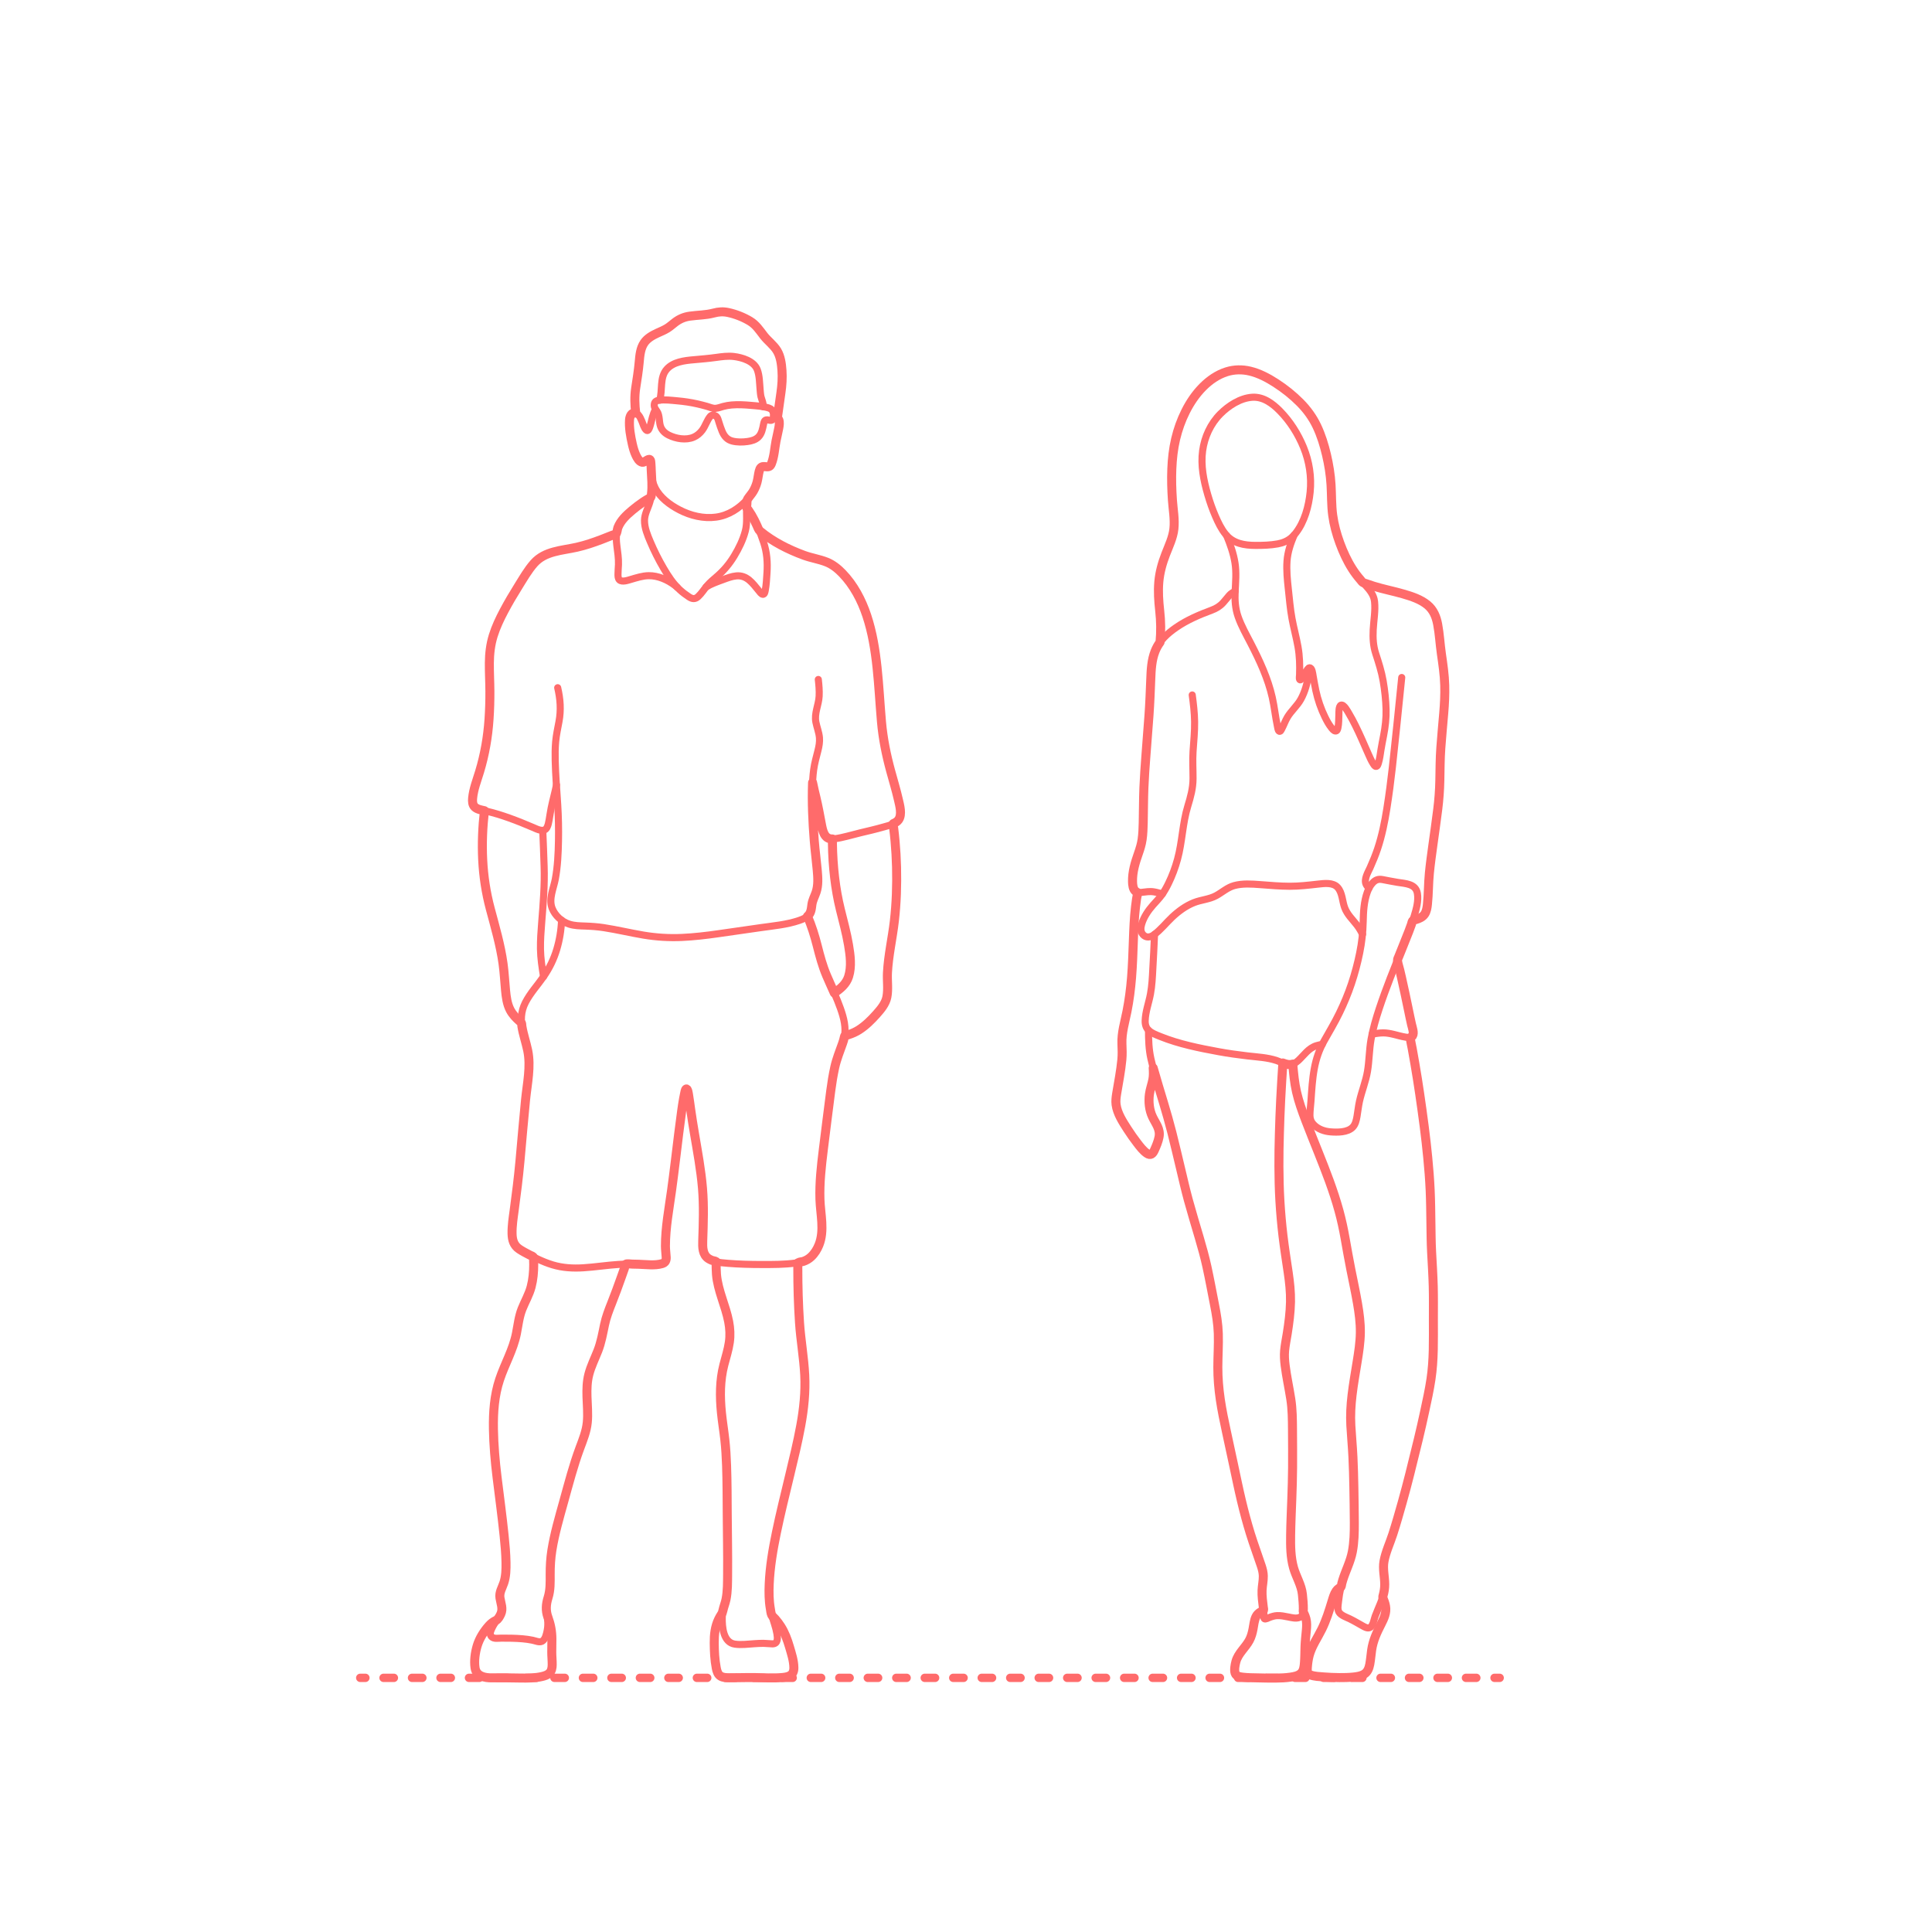 <?xml version="1.0" encoding="utf-8"?>
<!-- Generator: Adobe Illustrator 23.0.6, SVG Export Plug-In . SVG Version: 6.00 Build 0)  -->
<!DOCTYPE svg PUBLIC "-//W3C//DTD SVG 1.1//EN" "http://www.w3.org/Graphics/SVG/1.1/DTD/svg11.dtd">
<svg version="1.1" xmlns:x="http://ns.adobe.com/Extensibility/1.0/" xmlns:i="http://ns.adobe.com/AdobeIllustrator/10.0/" xmlns:graph="http://ns.adobe.com/Graphs/1.0/"
	 xmlns="http://www.w3.org/2000/svg" xmlns:xlink="http://www.w3.org/1999/xlink" x="0px" y="0px" viewBox="0 0 750 750"
	 enable-background="new 0 0 750 750" xml:space="preserve">
<g id="FILL-BACKGROUND">
	<rect fill="#FFFFFF" width="750" height="750"/>
</g>
<g id="AG-DIAGRAM">
	<g id="POLYLINE_316_">
		<g>
			<g>
				
					<line fill="none" stroke="#FF6B6B" stroke-width="3.25" stroke-linecap="round" stroke-linejoin="round" x1="139.848" y1="651.339" x2="141.848" y2="651.339"/>
				
					<line fill="none" stroke="#FF6B6B" stroke-width="3.25" stroke-linecap="round" stroke-linejoin="round" stroke-dasharray="4.021,7.037" x1="148.886" y1="651.339" x2="576.653" y2="651.339"/>
				
					<line fill="none" stroke="#FF6B6B" stroke-width="3.25" stroke-linecap="round" stroke-linejoin="round" x1="580.172" y1="651.339" x2="582.172" y2="651.339"/>
			</g>
		</g>
	</g>
</g>
<g id="AG-DETAIL-DIAGRAM">
</g>
<g id="AG-PEOPLE">
	<g id="POLYLINE_331_">
		
			<path fill="none" stroke="#FF6B6B" stroke-width="2.75" stroke-linecap="round" stroke-linejoin="round" stroke-miterlimit="10" d="
			M192.936,628.865c-1.843,0.754-3.105,2.095-4.266,3.672c-1.612,2.188-2.983,4.49-3.645,7.152
			c-0.592,2.382-0.922,5.053-0.646,7.507c0.293,2.602,2.457,3.909,4.914,4.103c2.592,0.205,5.242-0.042,7.846,0.01
			c2.992,0.06,5.991,0.188,8.982,0.032c1.926-0.1,3.995-0.242,5.797-0.997c2.398-1.005,2.523-3.214,2.402-5.463
			c-0.285-5.307,0.556-10.762-1.183-15.884c-0.204-0.601-0.427-1.195-0.648-1.79"/>
	</g>
	<g id="POLYLINE_330_">
		
			<path fill="none" stroke="#FF6B6B" stroke-width="2.75" stroke-linecap="round" stroke-linejoin="round" stroke-miterlimit="10" d="
			M280.501,626.046c-3.452,4.682-3.447,10.407-3.077,15.973c0.155,2.323,0.158,5.124,1.151,7.281
			c1.079,2.344,4.064,2.028,6.207,1.964c3.201-0.095,6.386-0.069,9.587-0.018c2.958,0.048,5.958,0.21,8.912-0.008
			c2.085-0.154,4.59-0.594,4.874-3.099c0.243-2.145-0.514-4.438-1.038-6.485c-1.24-4.839-2.919-9.469-6.258-13.273
			c-0.399-0.454-0.814-0.892-1.236-1.326"/>
	</g>
	<g id="POLYLINE_329_">
		
			<path fill="none" stroke="#FF6B6B" stroke-width="2.75" stroke-linecap="round" stroke-linejoin="round" stroke-miterlimit="10" d="
			M277.973,489.75c0.059,2.403,0.025,4.807,0.448,7.182c0.469,2.628,1.365,5.172,2.159,7.714c1.428,4.571,2.995,9.312,2.768,14.164
			c-0.217,4.638-2.013,8.977-2.914,13.49c-0.981,4.916-0.907,10.023-0.476,14.996c0.477,5.508,1.478,10.948,1.85,16.468
			c0.322,4.771,0.377,9.556,0.413,14.336c0.048,6.415,0.096,12.83,0.145,19.245c0.042,5.526,0.184,11.06,0.051,16.586
			c-0.059,2.468-0.122,4.995-0.68,7.411c-0.528,2.284-1.33,4.283-1.365,6.663c-0.053,3.597,0.388,9.589,4.894,10.247
			c2.51,0.367,5.186-0.021,7.697-0.177c1.138-0.071,2.277-0.141,3.418-0.134c1.156,0.007,2.302,0.19,3.456,0.202
			c2.277,0.025,2.032-2.282,1.756-3.955c-0.392-2.378-1.286-4.634-1.921-6.95c-1.323-4.83-1.294-9.904-0.915-14.863
			c0.417-5.459,1.319-10.881,2.395-16.245c1.041-5.191,2.264-10.331,3.499-15.478c1.427-5.952,2.876-11.898,4.255-17.861
			c1.205-5.21,2.276-10.469,2.95-15.777c0.673-5.295,0.786-10.598,0.366-15.918c-0.427-5.423-1.326-10.795-1.746-16.22
			c-0.421-5.443-0.603-10.916-0.702-16.373c-0.051-2.776-0.068-5.55-0.051-8.326"/>
	</g>
	<g id="POLYLINE_328_">
		
			<path fill="none" stroke="#FF6B6B" stroke-width="2.75" stroke-linecap="round" stroke-linejoin="round" stroke-miterlimit="10" d="
			M207.081,487.948c0.313,4.794,0.003,9.815-1.804,14.314c-0.995,2.479-2.366,4.8-3.166,7.358c-0.845,2.706-1.137,5.554-1.701,8.325
			c-1.088,5.35-3.65,10.124-5.605,15.178c-1.932,4.994-2.888,10.178-3.167,15.515c-0.303,5.793,0.044,11.596,0.538,17.368
			c0.51,5.948,1.319,11.867,2.044,17.791c0.69,5.628,1.475,11.261,1.898,16.918c0.365,4.87,0.944,10.242-0.966,14.874
			c-0.645,1.563-1.332,2.902-1.086,4.632c0.259,1.821,1.158,3.721,0.631,5.577c-0.337,1.187-1.138,2.191-1.841,3.18
			c-0.728,1.024-1.402,2.07-1.926,3.215c-0.466,1.018-1.014,2.218-0.104,3.169c0.896,0.937,2.619,0.567,3.764,0.564
			c2.742-0.006,5.496,0.012,8.23,0.249c1.324,0.115,2.64,0.298,3.942,0.563c1.108,0.225,2.63,0.969,3.706,0.377
			c1.269-0.698,1.725-2.993,1.972-4.268c0.532-2.745,0.031-5.202-0.326-7.917c-0.254-1.933,0.306-3.536,0.845-5.382
			c0.667-2.284,0.63-4.635,0.623-6.993c-0.008-2.917-0.003-5.813,0.363-8.712c0.334-2.649,0.859-5.272,1.458-7.872
			c1.322-5.733,2.966-11.393,4.542-17.06c1.531-5.505,3.024-11.038,5.02-16.398c1.064-2.857,2.263-5.713,2.797-8.73
			c0.442-2.502,0.369-5.05,0.265-7.578c-0.118-2.855-0.308-5.726-0.1-8.581c0.178-2.437,0.76-4.782,1.614-7.068
			c0.966-2.583,2.213-5.056,3.097-7.671c0.963-2.847,1.442-5.823,2.065-8.754c1.057-4.973,3.364-9.552,5.059-14.322
			c1.075-3.026,2.151-6.051,3.226-9.077"/>
	</g>
	<g id="POLYLINE_327_">
		
			<path fill="none" stroke="#FF6B6B" stroke-width="2.75" stroke-linecap="round" stroke-linejoin="round" stroke-miterlimit="10" d="
			M327.862,402.126c2.811-0.848,5.278-1.921,7.578-3.788c2.033-1.65,3.901-3.534,5.582-5.54c1.511-1.803,2.958-3.756,3.327-6.136
			c0.441-2.849,0.015-5.816,0.141-8.691c0.273-6.224,1.634-12.387,2.462-18.55c0.834-6.208,1.156-12.489,1.146-18.75
			c-0.01-6.225-0.37-12.453-1.104-18.635c-0.09-0.759-0.191-1.517-0.287-2.275"/>
	</g>
	<g id="POLYLINE_326_">
		
			<path fill="none" stroke="#FF6B6B" stroke-width="2.75" stroke-linecap="round" stroke-linejoin="round" stroke-miterlimit="10" d="
			M323.866,385.457c2.42-1.635,4.643-3.468,5.554-6.338c1.236-3.892,0.649-8.329-0.02-12.269c-0.788-4.639-2.044-9.191-3.17-13.755
			c-1.012-4.106-1.735-8.253-2.23-12.452c-0.515-4.367-0.796-8.78-0.854-13.178c-0.008-0.592-0.009-1.184-0.013-1.776"/>
	</g>
	<g id="POLYLINE_325_">
		
			<path fill="none" stroke="#FF6B6B" stroke-width="2.75" stroke-linecap="round" stroke-linejoin="round" stroke-miterlimit="10" d="
			M211.002,379.133c-0.579-3.569-1.14-7.122-1.194-10.746c-0.051-3.404,0.204-6.809,0.473-10.199
			c0.58-7.329,1.206-14.579,0.944-21.936c-0.165-4.626-0.31-9.253-0.522-13.877"/>
	</g>
	<g id="POLYLINE_324_">
		
			<path fill="none" stroke="#FF6B6B" stroke-width="2.75" stroke-linecap="round" stroke-linejoin="round" stroke-miterlimit="10" d="
			M202.41,397.04c-1.636-1.437-3.252-2.929-4.301-4.864c-1.021-1.884-1.425-4.036-1.691-6.141c-0.356-2.826-0.465-5.677-0.738-8.512
			c-0.287-2.983-0.745-5.949-1.333-8.887c-1.16-5.791-2.946-11.43-4.364-17.16c-1.373-5.55-2.244-11.174-2.569-16.883
			c-0.34-5.97-0.182-11.97,0.426-17.917c0.067-0.655,0.146-1.308,0.221-1.962"/>
	</g>
	<g id="POLYLINE_323_">
		
			<path fill="none" stroke="#FF6B6B" stroke-width="2.75" stroke-linecap="round" stroke-linejoin="round" stroke-miterlimit="10" d="
			M217.997,357.201c-0.142,3.862-0.775,7.701-1.886,11.404c-1.133,3.776-2.842,7.264-5.089,10.499
			c-2.337,3.364-5.197,6.429-7.071,10.097c-1.799,3.521-1.872,7.048-1.043,10.861c0.88,4.047,2.353,7.947,2.443,12.13
			c0.099,4.561-0.731,9.195-1.225,13.712c-0.434,3.968-0.743,7.951-1.106,11.926c-0.454,4.974-0.879,9.952-1.361,14.923
			c-0.388,4.004-0.838,8.006-1.376,11.993c-0.605,4.485-1.493,9.069-1.512,13.61c-0.005,1.269,0.056,2.608,0.501,3.813
			c0.662,1.793,2.254,2.766,3.847,3.649c3.647,2.023,7.351,3.97,11.358,5.184c3.929,1.191,7.956,1.408,12.036,1.149
			c4.543-0.288,9.05-1.008,13.593-1.298c4.306-0.275,8.594,0.044,12.901,0.049c1.45,0.002,3.626,0.156,4.892-0.75
			c1.312-0.939,0.575-3.325,0.482-4.636c-0.297-4.155,0.314-8.394,0.837-12.507c0.53-4.17,1.168-8.326,1.706-12.496
			c0.686-5.315,1.326-10.637,1.989-15.956c0.527-4.227,1.067-8.451,1.629-12.673c0.268-2.01,0.558-4.022,0.937-6.015
			c0.152-0.801,0.3-1.617,0.555-2.393c0.055-0.169,0.209-0.827,0.471-0.834c0.287-0.007,0.404,0.61,0.458,0.799
			c0.485,1.674,0.629,3.47,0.871,5.192c0.344,2.448,0.684,4.895,1.077,7.335c0.727,4.511,1.546,9.007,2.275,13.518
			c0.687,4.249,1.28,8.519,1.605,12.813c0.329,4.347,0.422,8.719,0.285,13.075c-0.07,2.214-0.221,4.424-0.285,6.638
			c-0.044,1.526-0.055,3.188,0.571,4.615c1.439,3.281,6.211,3.547,9.258,3.796c4.306,0.351,8.656,0.453,12.975,0.46
			c4.411,0.007,8.881,0.029,13.259-0.573c2.646-0.363,4.951-1.131,6.752-3.197c1.689-1.937,2.764-4.422,3.184-6.946
			c0.689-4.141-0.138-8.452-0.393-12.596c-0.262-4.26-0.065-8.524,0.302-12.772c0.406-4.695,1.02-9.367,1.598-14.043
			c0.57-4.603,1.162-9.203,1.75-13.803c0.52-4.068,1.05-8.139,1.899-12.154c0.426-2.013,0.96-3.994,1.664-5.928
			c0.721-1.981,1.633-3.909,2.099-5.974c0.872-3.869-0.144-7.71-1.428-11.362c-1.463-4.163-3.376-8.135-5.122-12.182
			c-1.695-3.928-2.82-7.956-3.872-12.094c-1.016-3.996-2.198-7.787-3.817-11.583"/>
	</g>
	<g id="POLYLINE_322_">
		
			<path fill="none" stroke="#FF6B6B" stroke-width="2.75" stroke-linecap="round" stroke-linejoin="round" stroke-miterlimit="10" d="
			M216.027,304.677c-0.599,3.022-1.461,5.985-2.071,9.005c-0.31,1.534-0.508,3.088-0.787,4.627c-0.181,0.994-0.37,2.07-0.863,2.967
			c-1.132,2.063-3.722,0.648-5.31-0.031c-3.04-1.3-6.091-2.55-9.205-3.663c-2.932-1.048-5.902-1.992-8.938-2.687
			c-2.424-0.555-5.348-0.913-5.426-4.015c-0.062-2.481,0.822-4.977,1.534-7.321c0.97-3.194,1.976-6.38,2.759-9.626
			c1.481-6.135,2.084-12.44,2.334-18.735c0.254-6.398-0.254-12.785-0.062-19.178c0.191-6.348,2.182-12.106,5.062-17.716
			c2.945-5.735,6.35-11.294,9.969-16.628c1.358-2.002,2.855-3.976,4.883-5.346c2.145-1.449,4.727-2.066,7.23-2.574
			c2.986-0.606,6.002-1.054,8.944-1.862c2.785-0.765,5.521-1.72,8.207-2.78c1.673-0.66,3.345-1.32,5.018-1.98"/>
	</g>
	<g id="POLYLINE_321_">
		
			<path fill="none" stroke="#FF6B6B" stroke-width="2.75" stroke-linecap="round" stroke-linejoin="round" stroke-miterlimit="10" d="
			M315.439,303.793c0.631,3.215,1.51,6.372,2.214,9.57c0.659,2.997,0.891,6.124,1.792,9.062c0.299,0.975,0.708,2.074,1.551,2.708
			c0.865,0.65,2.009,0.615,3.03,0.476c3.321-0.453,6.622-1.507,9.874-2.285c3.023-0.723,6.057-1.415,9.046-2.273
			c2.124-0.611,5.514-1.27,6.307-3.692c0.763-2.33-0.095-5.26-0.643-7.532c-0.874-3.624-1.944-7.208-2.926-10.804
			c-1.647-6.032-2.838-12.077-3.443-18.306c-0.658-6.764-0.959-13.559-1.632-20.323c-0.656-6.591-1.648-13.214-3.547-19.572
			c-1.804-6.038-4.563-11.832-8.636-16.68c-1.676-1.995-3.612-3.901-5.901-5.179c-2.29-1.279-4.887-1.712-7.384-2.411
			c-3.046-0.853-5.979-2.098-8.836-3.443c-2.823-1.329-5.64-2.771-8.203-4.559c-1.202-0.838-2.327-1.771-3.457-2.702"/>
	</g>
	<g id="POLYLINE_320_">
		
			<path fill="none" stroke="#FF6B6B" stroke-width="2.75" stroke-linecap="round" stroke-linejoin="round" stroke-miterlimit="10" d="
			M216.495,266.969c1.034,4.438,1.35,8.671,0.503,13.165c-0.489,2.595-1.055,5.171-1.29,7.805c-0.219,2.457-0.236,4.93-0.176,7.395
			c0.138,5.707,0.619,11.411,0.976,17.107c0.292,4.671,0.385,9.36,0.293,14.039c-0.097,4.944-0.323,9.946-1.234,14.816
			c-0.668,3.57-2.633,7.634-1.241,11.257c1.105,2.876,3.751,5.269,6.669,6.204c2.011,0.644,4.153,0.662,6.243,0.737
			c2.41,0.086,4.795,0.257,7.181,0.624c5.146,0.793,10.214,2.022,15.349,2.882c4.964,0.832,9.974,1.145,15.002,0.913
			c4.708-0.217,9.412-0.767,14.076-1.438c5.5-0.79,10.999-1.584,16.499-2.37c4.947-0.707,10.133-1.152,14.887-2.785
			c1.516-0.521,3.288-1.239,4.14-2.686c0.975-1.657,0.67-3.783,1.351-5.567c0.678-1.772,1.449-3.406,1.644-5.314
			c0.227-2.221,0.035-4.486-0.185-6.699c-0.508-5.1-1.105-10.175-1.402-15.295c-0.301-5.2-0.503-10.428-0.411-15.637
			c0.043-2.453,0.167-4.911,0.497-7.343c0.342-2.517,1.038-4.932,1.657-7.39c0.417-1.655,0.742-3.364,0.58-5.077
			c-0.193-2.047-0.986-3.969-1.381-5.976c-0.676-3.438,1.084-6.648,1.267-10.06c0.116-2.174-0.083-4.345-0.326-6.503"/>
	</g>
	<g id="POLYLINE_319_">
		
			<path fill="none" stroke="#FF6B6B" stroke-width="2.75" stroke-linecap="round" stroke-linejoin="round" stroke-miterlimit="10" d="
			M246.779,160.352c-0.252-2.247-0.449-4.502-0.324-6.765c0.124-2.231,0.565-4.435,0.937-6.634c0.374-2.211,0.57-4.423,0.772-6.655
			c0.167-1.846,0.366-3.74,1.021-5.488c1.115-2.976,3.769-4.495,6.53-5.741c1.518-0.685,3.027-1.352,4.359-2.367
			c1.398-1.065,2.692-2.264,4.294-3.026c3.197-1.521,6.882-0.984,10.279-1.574c1.654-0.287,3.233-0.951,4.917-1.073
			c1.376-0.1,2.756,0.163,4.08,0.514c3.445,0.915,7.417,2.389,9.927,5.032c1.371,1.443,2.397,3.176,3.683,4.691
			c1.232,1.451,2.778,2.614,3.911,4.152c2.061,2.797,2.381,6.635,2.472,9.99c0.13,4.794-0.836,9.565-1.506,14.291
			c-0.115,0.813-0.235,1.624-0.365,2.436"/>
	</g>
	<g id="POLYLINE_318_">
		
			<path fill="none" stroke="#FF6B6B" stroke-width="2.75" stroke-linecap="round" stroke-linejoin="round" stroke-miterlimit="10" d="
			M300.292,161.571c2.266-0.015,2.351,2.462,2.105,4.108c-0.372,2.494-1.065,4.938-1.495,7.425c-0.263,1.52-0.497,3.048-0.81,4.559
			c-0.194,0.936-0.381,2.007-0.869,2.847c-1.036,1.779-3.429-0.492-4.286,1.675c-0.781,1.975-0.705,4.212-1.445,6.223
			c-0.748,2.03-1.963,3.835-3.394,5.445c-3.164,3.559-7.324,6.237-12.097,6.89c-4.883,0.667-9.881-0.545-14.217-2.79
			c-3.747-1.94-7.548-4.756-9.479-8.614c-0.815-1.627-1.234-3.4-1.394-5.206c-0.12-1.357-0.112-2.722-0.217-4.079
			c-0.041-0.522-0.024-1.783-0.748-1.75c-0.519,0.024-1.067,0.684-1.511,0.918c-0.346,0.182-0.696,0.301-1.088,0.236
			c-0.936-0.154-1.606-1.143-2.049-1.9c-1.199-2.048-1.74-4.48-2.157-6.79c-0.444-2.456-0.877-5.083-0.765-7.586
			c0.038-0.85,0.158-1.857,0.836-2.452c0.793-0.696,1.848-0.474,2.524,0.244c0.675,0.717,1.086,1.72,1.465,2.61
			c0.43,1.009,0.793,2.509,1.6,3.313c0.76,0.757,1.174-0.394,1.404-1.036c0.445-1.242,0.702-2.549,1.04-3.822
			c0.286-1.08,0.666-2.11,1.185-3.099"/>
	</g>
	<g id="POLYLINE_317_">
		
			<path fill="none" stroke="#FF6B6B" stroke-width="2.75" stroke-linecap="round" stroke-linejoin="round" stroke-miterlimit="10" d="
			M256.08,155.345c1.223-3.881-0.128-8.805,2.802-12.06c2.549-2.832,6.868-3.324,10.423-3.635c2.913-0.255,5.804-0.494,8.701-0.899
			c2.265-0.317,4.554-0.632,6.842-0.363c3.238,0.381,7.871,1.774,9.138,5.164c0.874,2.338,0.857,5.078,1.073,7.531
			c0.085,0.963,0.136,1.947,0.349,2.893c0.178,0.79,0.525,1.528,0.701,2.321c0.121,0.547,0.207,1.101,0.292,1.654"/>
	</g>
	<g id="POLYLINE_315_">
		
			<path fill="none" stroke="#FF6B6B" stroke-width="2.75" stroke-linecap="round" stroke-linejoin="round" stroke-miterlimit="10" d="
			M275.775,161.584c-1.36,1.564-1.904,3.75-3.163,5.415c-0.883,1.167-2.005,2.149-3.36,2.723c-2.964,1.256-6.773,0.602-9.583-0.773
			c-1.538-0.753-2.741-1.867-3.285-3.525c-0.585-1.785-0.256-4.118-1.312-5.712c-0.608-0.917-1.206-1.502-1.081-2.716
			c0.109-1.057,0.805-1.484,1.797-1.62c2.3-0.315,4.815,0.019,7.114,0.221c2.629,0.231,5.242,0.612,7.817,1.195
			c1.229,0.278,2.45,0.595,3.663,0.935c1.081,0.303,2.297,0.89,3.442,0.79c0.998-0.087,1.979-0.491,2.939-0.745
			c1.061-0.281,2.139-0.465,3.232-0.561c2.475-0.217,4.985-0.072,7.455,0.145c2.285,0.201,4.764,0.324,6.964,1.022
			c1.003,0.318,1.55,0.92,1.77,1.957c0.149,0.705,0.287,1.89-0.194,2.497c-0.614,0.774-1.773-0.001-2.568,0.179
			c-0.722,0.164-0.868,0.948-0.999,1.579c-0.374,1.792-0.674,3.741-2.045,5.085c-1.102,1.081-2.707,1.509-4.194,1.718
			c-1.92,0.271-4,0.3-5.891-0.177c-2.052-0.518-3.194-1.934-3.98-3.813c-0.475-1.135-0.846-2.31-1.222-3.48
			c-0.271-0.846-0.471-1.956-1.28-2.464C277.153,161.045,276.33,161.009,275.775,161.584z"/>
	</g>
	<g id="POLYLINE_314_">
		
			<path fill="none" stroke="#FF6B6B" stroke-width="2.75" stroke-linecap="round" stroke-linejoin="round" stroke-miterlimit="10" d="
			M274.079,227.88c2.053-1.259,4.331-2.04,6.579-2.868c1.688-0.622,3.407-1.292,5.215-1.454c4.092-0.367,6.321,2.877,8.652,5.707
			c0.362,0.439,1.005,1.437,1.639,1.454c0.68,0.018,0.826-1.095,0.919-1.588c0.416-2.197,0.511-4.505,0.66-6.732
			c0.272-4.082-0.015-7.922-1.302-11.82c-1.383-4.185-3.146-8.46-5.623-12.125c-0.318-0.471-0.65-0.932-0.979-1.395"/>
	</g>
	<g id="POLYLINE_313_">
		
			<path fill="none" stroke="#FF6B6B" stroke-width="2.75" stroke-linecap="round" stroke-linejoin="round" stroke-miterlimit="10" d="
			M252.698,193.088c-2.237,1.164-4.275,2.605-6.248,4.169c-1.806,1.431-3.59,2.95-4.99,4.794c-2.239,2.95-2.458,6.111-2.006,9.688
			c0.314,2.486,0.722,4.967,0.633,7.48c-0.044,1.251-0.196,2.502-0.185,3.755c0.006,0.703,0.015,1.605,0.551,2.128
			c1.031,1.005,3.398,0.129,4.523-0.196c2.247-0.648,4.499-1.399,6.862-1.426c3.62-0.04,7.267,1.569,10.105,3.724
			c0.337,0.256,0.665,0.524,0.982,0.805"/>
	</g>
	<g id="POLYLINE_312_">
		
			<path fill="none" stroke="#FF6B6B" stroke-width="2.75" stroke-linecap="round" stroke-linejoin="round" stroke-miterlimit="10" d="
			M252.995,184.919c0.294,3.277,0.208,6.734-0.702,9.915c-0.689,2.407-2.076,4.645-2.1,7.204c-0.027,2.872,1.185,5.737,2.284,8.333
			c1.486,3.509,3.206,6.933,5.133,10.221c1.778,3.033,3.725,6.032,6.341,8.415c1.088,0.991,2.279,1.895,3.513,2.698
			c1.287,0.838,2.359,0.993,3.555-0.114c1.334-1.235,2.301-2.836,3.478-4.213c1.124-1.314,2.449-2.413,3.758-3.535
			c2.709-2.32,4.909-4.947,6.756-8c1.816-3.004,3.411-6.258,4.313-9.663c0.865-3.267,0.311-6.46,0.555-9.769
			c0.064-0.865,0.167-1.727,0.247-2.59"/>
	</g>
	<g id="POLYLINE_311_">
		
			<path fill="none" stroke="#FF6B6B" stroke-width="2.75" stroke-linecap="round" stroke-linejoin="round" stroke-miterlimit="10" d="
			M501.333,208.729c-1.513,1.307-3.357,2.041-5.307,2.401c-2.798,0.516-5.752,0.6-8.591,0.595
			c-4.428-0.008-8.736-0.731-11.668-4.328c-1.688-2.071-2.872-4.557-3.931-6.994c-1.185-2.728-2.172-5.544-2.999-8.4
			c-1.592-5.5-2.766-11.332-1.975-17.069c0.733-5.31,3.072-10.432,6.869-14.247c3.207-3.222,7.773-6.184,12.427-6.476
			c4.252-0.266,7.832,2.408,10.671,5.29c3.94,4,7.074,8.944,9.193,14.133c2.251,5.512,3.176,11.483,2.573,17.413
			c-0.558,5.489-2.15,11.478-5.595,15.899C502.499,207.589,501.948,208.195,501.333,208.729z"/>
	</g>
	<g id="POLYLINE_310_">
		
			<path fill="none" stroke="#FF6B6B" stroke-width="2.75" stroke-linecap="round" stroke-linejoin="round" stroke-miterlimit="10" d="
			M476.162,207.862c1.413,3.448,2.684,6.976,3.264,10.672c0.584,3.725,0.231,7.455,0.051,11.196
			c-0.159,3.297,0.059,6.482,1.14,9.621c1.255,3.642,3.207,7.039,4.964,10.452c3.45,6.702,6.647,13.558,8.314,20.949
			c0.84,3.722,1.207,7.529,2.007,11.255c0.099,0.463,0.207,1.478,0.597,1.792c0.484,0.389,0.792-0.309,1.006-0.704
			c0.821-1.513,1.365-3.161,2.246-4.646c1.495-2.518,3.811-4.415,5.233-6.987c1.625-2.941,2.52-6.324,2.996-9.632
			c0.121-0.838,0.207-1.68,0.263-2.525"/>
	</g>
	<g id="POLYLINE_309_">
		
			<path fill="none" stroke="#FF6B6B" stroke-width="2.75" stroke-linecap="round" stroke-linejoin="round" stroke-miterlimit="10" d="
			M502.39,207.68c-1.376,3.275-2.52,6.564-2.772,10.135c-0.255,3.611,0.117,7.242,0.508,10.829
			c0.415,3.813,0.729,7.657,1.419,11.433c0.674,3.69,1.683,7.311,2.338,11.006c0.647,3.65,0.733,7.192,0.607,10.886
			c-0.014,0.414-0.209,1.477,0.06,1.832c0.345,0.454,0.784-0.447,0.984-0.753c0.502-0.772,0.953-1.576,1.466-2.341
			c0.28-0.417,0.802-1.392,1.379-1.451c1-0.102,1.237,2.408,1.355,3.05c0.355,1.929,0.662,3.868,1.076,5.786
			c0.771,3.567,1.959,7.04,3.569,10.317c0.691,1.407,1.454,2.826,2.432,4.057c0.358,0.451,0.958,1.267,1.599,1.316
			c0.668,0.051,0.848-0.689,0.965-1.214c0.368-1.654,0.303-3.436,0.376-5.119c0.032-0.736-0.105-3.396,0.835-3.717
			c1.132-0.386,2.641,2.547,3.07,3.257c0.911,1.507,1.727,3.07,2.511,4.646c1.788,3.59,3.344,7.284,4.966,10.95
			c0.576,1.301,1.146,2.643,1.913,3.846c0.218,0.342,0.623,1.081,1.109,1.091c0.586,0.012,0.812-0.88,0.949-1.313
			c0.504-1.602,0.69-3.319,0.959-4.97c0.31-1.906,0.681-3.795,1.049-5.691c0.657-3.388,1.05-6.737,0.959-10.193
			c-0.097-3.677-0.503-7.356-1.129-10.979c-0.636-3.682-1.739-7.112-2.891-10.653c-0.986-3.033-1.131-6.06-0.977-9.228
			c0.176-3.602,0.912-7.335,0.531-10.939c-0.274-2.597-1.835-4.463-3.526-6.334c-2.377-2.631-4.574-5.282-6.312-8.388
			c-1.751-3.13-3.157-6.462-4.283-9.865c-1.097-3.315-1.924-6.739-2.28-10.217c-0.377-3.682-0.27-7.394-0.527-11.085
			c-0.506-7.266-2.126-14.783-5.115-21.447c-3.048-6.796-8.407-12.022-14.427-16.263c-5.236-3.689-11.604-7.161-18.234-6.252
			c-6.85,0.939-12.412,6.058-16.108,11.61c-4.007,6.019-6.383,13.055-7.346,20.195c-1.017,7.539-0.634,15.179,0.021,22.73
			c0.262,3.015,0.609,6.04-0.106,9.021c-0.828,3.456-2.466,6.682-3.639,10.025c-2.445,6.968-2.152,13.958-1.375,21.185
			c0.391,3.637,0.316,7.22-0.028,10.858"/>
	</g>
	<g id="POLYLINE_308_">
		
			<path fill="none" stroke="#FF6B6B" stroke-width="2.75" stroke-linecap="round" stroke-linejoin="round" stroke-miterlimit="10" d="
			M479.484,229.548c-0.906,0.416-1.607,0.834-2.275,1.582c-0.824,0.923-1.557,1.924-2.394,2.835
			c-1.292,1.408-2.717,2.258-4.491,2.917c-4.811,1.788-9.447,3.755-13.702,6.675c-3.39,2.326-6.562,5.197-8.15,9.072
			c-1.879,4.588-1.696,9.796-1.88,14.659c-0.18,4.764-0.487,9.515-0.849,14.268c-0.463,6.085-0.976,12.169-1.358,18.26
			c-0.358,5.709-0.465,11.408-0.54,17.126c-0.061,4.68-0.138,9.312-1.713,13.769c-1.407,3.981-2.956,8.381-2.405,12.679
			c0.113,0.881,0.339,1.881,1,2.519c0.644,0.621,1.538,0.607,2.371,0.516c1.676-0.183,3.183-0.48,4.864-0.205
			c1.115,0.182,2.195,0.512,3.272,0.846"/>
	</g>
	<g id="POLYLINE_307_">
		
			<path fill="none" stroke="#FF6B6B" stroke-width="2.75" stroke-linecap="round" stroke-linejoin="round" stroke-miterlimit="10" d="
			M462.823,269.783c0.467,3.445,0.873,6.898,0.924,10.379c0.056,3.84-0.347,7.669-0.601,11.496
			c-0.235,3.544,0.001,7.064-0.009,10.61c-0.011,3.736-0.95,7.108-2.031,10.652c-2.06,6.752-2.135,13.851-3.991,20.644
			c-0.885,3.24-2.062,6.416-3.541,9.433c-0.738,1.505-1.555,2.983-2.532,4.347c-1.031,1.438-2.277,2.686-3.446,4.008
			c-1.875,2.121-3.578,4.633-4.388,7.373c-0.398,1.348-0.54,2.871,0.438,4.014c1.22,1.425,2.881,1.177,4.262,0.179
			c2.67-1.928,4.753-4.649,7.145-6.894c2.459-2.307,5.247-4.351,8.392-5.615c2.811-1.131,5.98-1.26,8.66-2.722
			c2.38-1.298,4.356-3.17,7.024-3.902c3.214-0.881,6.717-0.628,10-0.383c3.862,0.289,7.722,0.64,11.598,0.643
			c3.666,0.003,7.254-0.422,10.89-0.83c2.401-0.269,5.854-0.749,7.665,1.291c1.845,2.077,1.787,5.325,2.707,7.813
			c1.006,2.722,3.04,4.559,4.774,6.806c0.851,1.103,1.538,2.312,2.194,3.537"/>
	</g>
	<g id="POLYLINE_306_">
		
			<path fill="none" stroke="#FF6B6B" stroke-width="2.75" stroke-linecap="round" stroke-linejoin="round" stroke-miterlimit="10" d="
			M544.15,263.003c-0.637,6.249-1.275,12.498-1.912,18.747c-0.546,5.357-1.122,10.708-1.715,16.061
			c-0.594,5.361-1.301,10.708-2.142,16.035c-0.838,5.303-1.909,10.593-3.611,15.692c-0.823,2.467-1.813,4.864-2.873,7.237
			c-0.822,1.84-2.589,4.623-1.513,6.664c0.268,0.509,0.669,0.941,1.06,1.356"/>
	</g>
	<g id="POLYLINE_305_">
		
			<path fill="none" stroke="#FF6B6B" stroke-width="2.75" stroke-linecap="round" stroke-linejoin="round" stroke-miterlimit="10" d="
			M536.693,341.448c-1.641-0.316-2.795,0.115-3.911,1.365c-0.91,1.02-1.54,2.252-2.001,3.53c-1.328,3.684-1.509,7.642-1.593,11.516
			c-0.088,4.078-0.549,8.059-1.359,12.058c-0.821,4.053-1.887,8.056-3.198,11.978c-1.297,3.883-2.887,7.666-4.672,11.349
			c-1.812,3.738-3.944,7.278-5.973,10.899c-1.878,3.352-3.082,6.911-3.778,10.685c-0.768,4.162-1.002,8.402-1.291,12.618
			c-0.127,1.854-0.415,3.733-0.403,5.591c0.009,1.332,0.45,2.463,1.359,3.444c1.72,1.855,4.189,2.712,6.656,2.91
			c2.612,0.209,6.625,0.263,8.62-1.837c1.042-1.097,1.382-2.72,1.638-4.162c0.345-1.943,0.527-3.911,0.955-5.839
			c0.875-3.939,2.453-7.696,3.12-11.685c0.688-4.117,0.649-8.314,1.388-12.427c0.722-4.019,1.863-7.959,3.145-11.831
			c1.336-4.035,2.797-8.03,4.334-11.993c1.782-4.595,3.654-9.158,5.48-13.736c1.349-3.381,2.713-6.765,3.77-10.252
			c0.834-2.753,1.743-5.887,1.255-8.794c-0.633-3.77-4.626-3.812-7.648-4.297C540.615,342.22,538.656,341.818,536.693,341.448z"/>
	</g>
	<g id="POLYLINE_304_">
		
			<path fill="none" stroke="#FF6B6B" stroke-width="2.75" stroke-linecap="round" stroke-linejoin="round" stroke-miterlimit="10" d="
			M548.444,357.31c1.859-0.499,3.919-1.043,4.865-2.901c0.881-1.731,0.906-3.884,0.995-5.78c0.256-5.413,0.648-10.75,1.345-16.126
			c0.683-5.271,1.506-10.524,2.167-15.797c0.665-5.309,1.084-10.577,1.162-15.928c0.076-5.238,0.341-10.423,0.782-15.642
			c0.469-5.55,1.061-11.111,1.107-16.686c0.045-5.417-0.755-10.723-1.524-16.07c-0.651-4.525-0.461-9.564-2.345-13.816
			c-1.69-3.813-5.526-5.735-9.27-7.05c-4.889-1.718-10.032-2.524-14.955-4.115c-1.229-0.397-2.446-0.83-3.668-1.248"/>
	</g>
	<g id="POLYLINE_303_">
		
			<path fill="none" stroke="#FF6B6B" stroke-width="2.75" stroke-linecap="round" stroke-linejoin="round" stroke-miterlimit="10" d="
			M448.188,362.708c-0.156,4.456-0.433,8.909-0.661,13.362c-0.168,3.279-0.32,6.559-0.917,9.794
			c-0.636,3.442-1.969,6.877-2.054,10.401c-0.036,1.509,0.351,2.884,1.549,3.888c1.242,1.041,2.88,1.644,4.365,2.24
			c7.223,2.902,14.969,4.463,22.598,5.864c3.686,0.677,7.388,1.186,11.108,1.626c3.765,0.445,7.811,0.6,11.43,1.827
			c1.458,0.494,2.873,1.318,4.417,1.519c1.587,0.207,2.887-0.52,4.011-1.565c2.254-2.096,3.911-4.773,6.989-5.725
			c0.748-0.231,1.519-0.377,2.284-0.535"/>
	</g>
	<g id="POLYLINE_302_">
		
			<path fill="none" stroke="#FF6B6B" stroke-width="2.75" stroke-linecap="round" stroke-linejoin="round" stroke-miterlimit="10" d="
			M532.65,401.42c1.423-0.179,2.836-0.455,4.275-0.458c1.397-0.003,2.761,0.254,4.114,0.583c1.525,0.37,3.044,0.828,4.598,1.069
			c0.871,0.135,2.255,0.371,2.752-0.574c0.478-0.909,0.039-2.307-0.17-3.237c-0.316-1.409-0.635-2.814-0.928-4.228
			c-0.718-3.46-1.418-6.924-2.18-10.375c-0.851-3.854-1.738-7.698-2.637-11.541"/>
	</g>
	<g id="POLYLINE_301_">
		
			<path fill="none" stroke="#FF6B6B" stroke-width="2.75" stroke-linecap="round" stroke-linejoin="round" stroke-miterlimit="10" d="
			M445.844,399.922c0.013,3.754,0.114,7.372,0.934,11.051c0.789,3.537,1.867,7.001,2.91,10.469
			c2.209,7.346,4.434,14.676,6.219,22.14c1.988,8.315,3.796,16.697,6.137,24.923c2.204,7.741,4.775,15.396,6.5,23.266
			c0.972,4.433,1.786,8.903,2.664,13.355c0.657,3.331,1.312,6.661,1.599,10.049c0.643,7.613-0.439,15.258,0.272,22.88
			c0.697,7.48,2.408,14.821,3.973,22.154c1.728,8.097,3.326,16.244,5.337,24.278c1.956,7.815,4.49,15.378,7.113,22.985
			c0.426,1.236,0.806,2.508,0.897,3.819c0.104,1.488-0.169,2.979-0.333,4.453c-0.405,3.645,0.482,7.125,0.587,10.749
			c0.013,0.444-0.239,1.628,0.206,1.917c0.429,0.278,1.533-0.356,1.928-0.505c0.971-0.369,1.943-0.674,2.987-0.724
			c1.42-0.068,2.826,0.23,4.212,0.501c1.395,0.272,3.151,0.763,4.534,0.179c1.144-0.483,1.383-1.697,1.433-2.819
			c0.08-1.778-0.178-3.588-0.294-5.362c-0.208-3.166-1.71-5.937-2.78-8.876c-2.473-6.794-1.919-14.166-1.665-21.264
			c0.291-8.148,0.583-16.279,0.565-24.434c-0.018-7.852,0.414-15.846-0.958-23.612c-0.727-4.116-1.595-8.239-2.036-12.399
			c-0.404-3.81,0.279-7.403,0.887-11.154c0.583-3.592,1.056-7.226,1.249-10.862c0.193-3.618-0.06-7.22-0.525-10.808
			c-1.045-8.064-2.426-16.059-3.119-24.167c-0.658-7.707-0.88-15.467-0.784-23.201c0.103-8.247,0.394-16.484,0.817-24.72
			c0.197-3.848,0.453-7.69,0.707-11.534"/>
	</g>
	<g id="POLYLINE_300_">
		
			<path fill="none" stroke="#FF6B6B" stroke-width="2.75" stroke-linecap="round" stroke-linejoin="round" stroke-miterlimit="10" d="
			M490.552,625.075c-1.131,0.628-2.299,1.214-2.925,2.414c-0.462,0.885-0.644,1.913-0.825,2.883
			c-0.472,2.522-0.875,4.977-2.257,7.185c-1.37,2.188-3.425,3.998-4.407,6.419c-0.41,1.01-0.614,2.087-0.7,3.171
			c-0.073,0.918-0.282,2.236,0.378,2.993c0.633,0.727,1.878,0.851,2.785,0.957c1.579,0.184,3.178,0.187,4.764,0.23
			c3.147,0.086,6.3,0.172,9.448,0.07c2.406-0.078,5.352-0.063,7.508-1.296c2.163-1.236,2.096-4.172,2.17-6.351
			c0.114-3.332,0.225-6.619,0.552-9.939c0.219-2.23,0.392-4.391-0.423-6.52c-0.212-0.553-0.467-1.088-0.717-1.624"/>
	</g>
	<g id="POLYLINE_299_">
		
			<path fill="none" stroke="#FF6B6B" stroke-width="2.75" stroke-linecap="round" stroke-linejoin="round" stroke-miterlimit="10" d="
			M501.862,413.075c0.323,3.735,0.663,7.445,1.528,11.102c0.85,3.594,2.095,7.101,3.409,10.548
			c2.837,7.441,5.98,14.766,8.725,22.242c2.713,7.389,4.993,14.859,6.449,22.602c1.526,8.115,3.022,16.225,4.633,24.326
			c0.651,3.273,1.176,6.601,1.392,9.934c0.237,3.648-0.017,7.286-0.531,10.901c-1.086,7.645-2.819,15.247-3.121,22.987
			c-0.154,3.927,0.201,7.837,0.472,11.751c0.271,3.926,0.48,7.841,0.61,11.774c0.26,7.877,0.524,15.816,0.272,23.697
			c-0.115,3.595-0.422,7.212-1.542,10.65c-1.17,3.59-2.824,6.954-3.647,10.66c-0.403,1.812-0.708,3.649-0.903,5.495
			c-0.125,1.183-0.501,2.974,0.169,4.068c0.819,1.337,2.955,2.009,4.279,2.655c1.635,0.798,3.176,1.73,4.766,2.611
			c0.891,0.494,2.316,1.379,3.249,0.551c1.058-0.938,1.304-2.942,1.76-4.195c1.243-3.411,3.081-6.689,3.593-10.327
			c0.427-3.031-0.412-6.009-0.352-9.036c0.06-3.041,1.35-5.938,2.353-8.755c2.654-7.453,4.691-15.123,6.728-22.762
			c1.984-7.441,3.802-14.929,5.52-22.436c1.716-7.497,3.586-15.056,4.329-22.725c0.8-8.26,0.441-16.66,0.445-24.944
			c0.003-7.215-0.45-14.38-0.75-21.586c-0.335-8.045-0.147-16.102-0.561-24.145c-0.401-7.783-1.241-15.551-2.232-23.279
			c-0.983-7.667-2.066-15.33-3.373-22.949c-0.677-3.942-1.391-7.873-2.123-11.805"/>
	</g>
	<g id="POLYLINE_298_">
		
			<path fill="none" stroke="#FF6B6B" stroke-width="2.75" stroke-linecap="round" stroke-linejoin="round" stroke-miterlimit="10" d="
			M520.528,616.168c-2.824,1.214-3.385,5.298-4.174,7.906c-0.961,3.18-2.116,6.239-3.636,9.199
			c-1.485,2.892-3.402,5.761-4.351,8.896c-0.402,1.329-0.589,2.724-0.756,4.1c-0.118,0.978-0.423,2.561,0.245,3.399
			c0.742,0.931,2.631,0.956,3.701,1.085c1.758,0.213,3.53,0.333,5.299,0.41c3.273,0.142,6.676,0.247,9.916-0.323
			c1.348-0.237,2.775-0.644,3.709-1.71c0.818-0.933,1.12-2.189,1.327-3.382c0.57-3.296,0.62-6.659,1.771-9.838
			c1.076-2.971,2.966-5.585,3.98-8.573c0.592-1.745,0.513-3.463-0.034-5.206c-0.226-0.721-0.51-1.422-0.788-2.124"/>
	</g>
	<g id="POLYLINE_297_">
		
			<path fill="none" stroke="#FF6B6B" stroke-width="2.75" stroke-linecap="round" stroke-linejoin="round" stroke-miterlimit="10" d="
			M441.59,346.395c-0.748,5.071-1.302,10.119-1.486,15.243c-0.216,6.019-0.347,12.043-0.846,18.048
			c-0.439,5.274-1.246,10.464-2.327,15.641c-0.545,2.61-1.238,5.259-1.39,7.932c-0.139,2.436,0.226,4.86,0.037,7.302
			c-0.407,5.253-1.767,10.363-2.308,15.59c-0.412,3.983,1.544,7.475,3.546,10.786c1.369,2.265,2.885,4.452,4.491,6.555
			c1.181,1.547,2.664,3.812,4.551,4.592c1.896,0.783,2.661-2.457,3.137-3.667c0.573-1.46,1.139-3.026,1.093-4.621
			c-0.053-1.831-1.124-3.382-1.993-4.923c-0.898-1.593-1.524-3.229-1.813-5.037c-0.325-2.037-0.291-4.14,0.112-6.163
			c0.411-2.062,1.221-4.034,1.346-6.149c0.058-0.98,0.003-1.961-0.057-2.939"/>
	</g>
</g>
<g id="AG-OUTLINE">
	<g id="POLYLINE_18_">
		
			<path fill="none" stroke="#FF6B6B" stroke-width="3.5" stroke-linecap="round" stroke-linejoin="round" stroke-miterlimit="10" d="
			M313.471,355.678c1.619,3.796,2.801,7.587,3.817,11.583c0.992,3.904,2.014,7.745,3.598,11.459c0.963,2.259,1.983,4.493,2.98,6.737
			c2.42-1.635,4.643-3.468,5.554-6.338c1.236-3.892,0.649-8.329-0.02-12.269c-0.788-4.639-2.044-9.191-3.17-13.755
			c-1.012-4.106-1.735-8.253-2.23-12.452c-0.515-4.367-0.796-8.78-0.854-13.178c-0.008-0.592-0.009-1.184-0.013-1.776
			c-3.178,0.104-3.807-3.295-4.276-5.767c-0.662-3.489-1.285-6.942-2.118-10.397c-0.46-1.906-0.923-3.809-1.3-5.733
			c-0.283,7.555,0.06,15.18,0.669,22.713c0.306,3.796,0.814,7.57,1.15,11.362c0.249,2.818,0.466,5.791-0.46,8.514
			c-0.537,1.58-1.366,3.032-1.606,4.702C314.947,352.783,314.904,354.487,313.471,355.678z"/>
	</g>
	<g id="POLYLINE_19_">
		
			<path fill="none" stroke="#FF6B6B" stroke-width="3.5" stroke-linecap="round" stroke-linejoin="round" stroke-miterlimit="10" d="
			M188.061,314.714c-1.239-0.284-2.749-0.51-3.725-1.402c-0.936-0.856-0.974-2.219-0.872-3.4c0.3-3.495,1.687-6.975,2.698-10.303
			c2.036-6.705,3.213-13.499,3.684-20.488c0.242-3.595,0.348-7.201,0.328-10.803c-0.02-3.66-0.239-7.318-0.207-10.978
			c0.031-3.602,0.435-7.135,1.508-10.583c1.043-3.351,2.554-6.54,4.196-9.635c1.72-3.241,3.591-6.403,5.535-9.514
			c1.889-3.023,3.714-6.244,6.079-8.927c4.245-4.816,10.821-4.925,16.675-6.255c3.299-0.75,6.515-1.847,9.672-3.054
			c0.756-0.289,1.507-0.593,2.26-0.89c0.617-0.243,1.233-0.486,1.85-0.73c0.392-0.155,1.069-0.277,1.398-0.551
			c0.411-0.343,0.496-1.791,0.72-2.37c1.072-2.761,3.345-4.907,5.576-6.755c1.347-1.115,2.734-2.196,4.186-3.172
			c0.732-0.492,1.483-0.955,2.256-1.381c0.466-0.257,0.719-0.304,0.881-0.794c0.105-0.318,0.11-0.71,0.151-1.044
			c0.374-3.039,0.048-5.983-0.09-9.017c-0.044-0.974-0.052-1.958-0.154-2.929c-0.039-0.369-0.04-0.981-0.303-1.258
			c-0.652-0.688-2.064,1.14-3.026,0.974c-1.23-0.212-2.02-1.756-2.492-2.767c-0.628-1.344-1.037-2.787-1.364-4.231
			c-0.684-3.018-1.329-6.445-1.091-9.551c0.098-1.276,0.774-2.992,2.389-2.554c-0.363-3.229-0.502-6.408-0.014-9.632
			c0.518-3.415,1.078-6.768,1.381-10.211c0.221-2.513,0.458-5.326,1.944-7.464c1.233-1.773,3.213-2.869,5.129-3.752
			c1.274-0.587,2.589-1.109,3.785-1.85c1.086-0.673,2.027-1.541,3.042-2.311c1.738-1.317,3.55-2.096,5.711-2.403
			c3.126-0.443,6.184-0.38,9.254-1.2c1.955-0.522,3.695-0.644,5.686-0.215c2.921,0.63,5.895,1.804,8.456,3.344
			c2.316,1.393,3.698,3.528,5.315,5.628c1.592,2.067,3.836,3.623,5.189,5.866c1.354,2.244,1.718,5.041,1.9,7.605
			c0.206,2.908,0.016,5.764-0.393,8.644c-0.335,2.366-0.671,4.732-1.006,7.098c-0.077,0.547-0.151,1.094-0.234,1.64
			c-0.072,0.471-0.178,0.775,0.003,1.158c0.106,0.225,0.289,0.4,0.385,0.641c0.407,1.027,0.177,2.287-0.014,3.34
			c-0.299,1.643-0.731,3.26-1.048,4.9c-0.556,2.875-0.694,6.051-1.78,8.795c-0.566,1.431-1.308,1.29-2.684,1.152
			c-1.284-0.129-1.752,0.551-2.054,1.733c-0.357,1.396-0.461,2.845-0.828,4.24c-0.327,1.242-0.822,2.433-1.46,3.547
			c-0.617,1.077-1.462,1.951-2.14,2.973c-0.395,0.596-0.317,1.547-0.382,2.276c-0.028,0.314-0.141,0.75-0.077,1.06
			c0.077,0.378,0.439,0.726,0.667,1.053c0.876,1.257,1.651,2.572,2.341,3.94c0.343,0.68,0.669,1.369,0.985,2.062
			c0.377,0.827,0.593,1.662,1.301,2.246c4.967,4.091,10.846,7.046,16.866,9.272c2.9,1.072,6,1.516,8.867,2.653
			c2.353,0.933,4.343,2.534,6.091,4.338c4.441,4.583,7.508,10.428,9.513,16.443c2.167,6.499,3.267,13.336,3.993,20.131
			c0.748,6.992,1.103,14.017,1.712,21.02c0.567,6.515,1.845,12.839,3.564,19.139c1.012,3.708,2.136,7.402,2.999,11.149
			c0.508,2.206,1.54,5.774,0.071,7.843c-0.389,0.548-0.95,0.933-1.536,1.244c-0.136,0.072-0.508,0.181-0.57,0.294
			c-0.148,0.268,0.17,1.349,0.206,1.639c0.214,1.702,0.392,3.409,0.546,5.117c0.304,3.364,0.494,6.741,0.576,10.118
			c0.168,6.94-0.051,13.889-0.84,20.789c-0.77,6.74-2.346,13.418-2.695,20.202c-0.159,3.093,0.38,6.347-0.222,9.396
			c-0.514,2.604-2.349,4.762-4.066,6.689c-1.99,2.233-4.21,4.423-6.738,6.044c-1.259,0.807-2.617,1.404-4.036,1.868
			c-0.385,0.126-0.789,0.219-1.168,0.36c-0.434,0.161-0.412,0.165-0.504,0.613c-0.162,0.791-0.393,1.566-0.66,2.327
			c-1.1,3.132-2.342,6.118-3.059,9.374c-0.662,3.005-1.156,6.063-1.554,9.113c-0.995,7.629-1.945,15.263-2.89,22.899
			c-0.789,6.37-1.508,12.816-1.306,19.244c0.183,5.793,1.861,12.134-0.39,17.712c-0.689,1.707-1.695,3.341-3.05,4.6
			c-0.863,0.802-1.871,1.393-2.986,1.771c-0.556,0.189-1.465,0.193-1.945,0.486c-0.22,0.135-0.1-0.004-0.209,0.21
			c-0.086,0.169-0.004,0.605-0.005,0.784c-0.002,0.405-0.006,0.81-0.007,1.214c-0.006,7.001,0.193,14.026,0.655,21.012
			c0.451,6.82,1.677,13.561,2.029,20.388c0.342,6.629-0.352,13.214-1.552,19.729c-1.19,6.465-2.757,12.849-4.289,19.24
			c-1.779,7.416-3.623,14.815-5.168,22.284c-1.355,6.549-2.488,13.201-2.781,19.891c-0.141,3.209-0.111,6.468,0.451,9.639
			c0.133,0.75,0.205,1.756,0.545,2.443c0.267,0.538,0.933,1.032,1.336,1.497c0.796,0.916,1.53,1.887,2.181,2.912
			c1.53,2.411,2.528,5.098,3.331,7.827c0.766,2.604,1.721,5.471,1.738,8.211c0.009,1.368-0.435,2.557-1.744,3.162
			c-0.897,0.415-1.923,0.548-2.897,0.633c-3.455,0.3-6.998,0.064-10.458,0.008c-3.349-0.054-6.689,0.099-10.035,0.072
			c-1.066-0.008-2.292-0.046-3.245-0.583c-1.136-0.64-1.513-1.966-1.745-3.162c-0.623-3.196-0.776-6.538-0.799-9.788
			c-0.023-3.146,0.304-6.273,1.684-9.139c0.311-0.647,0.666-1.272,1.06-1.872c0.373-0.566,0.505-0.952,0.643-1.607
			c0.302-1.432,0.882-2.788,1.177-4.225c0.664-3.23,0.597-6.618,0.629-9.9c0.076-7.623-0.089-15.255-0.139-22.878
			c-0.042-6.39-0.038-12.785-0.26-19.172c-0.118-3.402-0.308-6.8-0.686-10.184c-0.389-3.48-0.968-6.937-1.314-10.422
			c-0.615-6.195-0.619-12.475,0.946-18.535c0.755-2.924,1.704-5.811,2.132-8.809c0.379-2.658,0.242-5.299-0.261-7.932
			c-1.187-6.22-4.226-12.088-4.746-18.426c-0.057-0.7-0.085-1.403-0.1-2.105c-0.012-0.567-0.017-1.134-0.029-1.701
			c-0.005-0.224,0.11-0.949-0.027-1.107c-0.206-0.239-1.246-0.358-1.575-0.486c-0.48-0.187-0.949-0.411-1.379-0.696
			c-2.271-1.504-2.304-4.352-2.222-6.795c0.23-6.858,0.481-13.631-0.089-20.485c-0.599-7.202-1.947-14.326-3.146-21.445
			c-0.514-3.053-1.012-6.106-1.442-9.172c-0.253-1.8-0.482-3.606-0.783-5.399c-0.07-0.42-0.352-2.925-1.001-2.498
			c-0.333,0.219-0.489,1.359-0.572,1.712c-0.161,0.69-0.291,1.387-0.413,2.085c-0.274,1.57-0.517,3.146-0.731,4.726
			c-0.4,2.949-0.79,5.9-1.158,8.854c-0.918,7.361-1.758,14.735-2.774,22.083c-0.98,7.086-2.373,14.326-2.367,21.502
			c0.001,1.448,0.226,2.868,0.293,4.311c0.06,1.294-0.321,2.123-1.618,2.499c-2.827,0.819-6.202,0.309-9.094,0.232
			c-0.818-0.022-1.636-0.042-2.454-0.054c-0.397-0.006-2.143-0.245-2.461,0.009c-0.303,0.243-0.486,1.368-0.611,1.719
			c-0.399,1.122-0.798,2.245-1.197,3.368c-1.184,3.332-2.387,6.64-3.695,9.926c-1.115,2.802-2.185,5.555-2.808,8.515
			c-0.717,3.405-1.301,6.826-2.571,10.082c-1.189,3.046-2.682,5.978-3.51,9.155c-0.743,2.848-0.812,5.783-0.727,8.71
			c0.096,3.32,0.446,6.683,0.112,9.999c-0.347,3.442-1.652,6.644-2.849,9.858c-2.533,6.804-4.353,13.849-6.296,20.836
			c-1.732,6.228-3.564,12.489-4.592,18.881c-0.504,3.136-0.674,6.262-0.665,9.435c0.009,3.053,0.108,6.02-0.813,8.962
			c-0.801,2.56-1.012,5.023-0.061,7.608c1.019,2.771,1.527,5.455,1.543,8.411c0.009,1.723-0.051,3.445-0.054,5.168
			c-0.004,1.625,0.19,3.246,0.171,4.87c-0.014,1.185-0.204,2.426-1.104,3.284c-0.754,0.718-1.828,1.055-2.821,1.289
			c-2.694,0.634-5.563,0.642-8.315,0.602c-3.73-0.054-7.443-0.133-11.172-0.076c-2.756,0.042-6.035-0.607-6.533-3.842
			c-0.426-2.767,0.034-5.959,0.829-8.614c0.861-2.876,2.634-5.66,4.644-7.88c0.741-0.818,1.617-1.477,2.617-1.944
			c0.868-0.406,1.498-1.623,1.904-2.498c0.962-2.073,0-4.117-0.326-6.221c-0.341-2.196,0.832-3.882,1.502-5.899
			c0.837-2.522,0.879-5.261,0.839-7.892c-0.054-3.485-0.379-6.961-0.734-10.426c-0.776-7.571-1.812-15.119-2.738-22.672
			c-0.761-6.21-1.31-12.469-1.412-18.727c-0.105-6.464,0.344-12.995,2.393-19.166c2.013-6.064,5.297-11.608,6.541-17.924
			c0.628-3.189,0.963-6.462,2.17-9.503c1.151-2.9,2.757-5.585,3.548-8.624c0.727-2.793,0.986-5.705,0.988-8.584
			c0-0.723-0.017-1.446-0.053-2.168c-0.015-0.311,0.026-0.65-0.162-0.86c-0.235-0.261-0.908-0.471-1.236-0.645
			c-1.413-0.752-2.882-1.477-4.206-2.381c-2.119-1.447-2.697-3.527-2.749-5.96c-0.065-3.06,0.424-6.122,0.832-9.147
			c0.855-6.34,1.657-12.68,2.239-19.052c0.724-7.936,1.379-15.881,2.172-23.81c0.625-6.25,2.127-12.848,0.828-19.105
			c-0.654-3.151-1.743-6.203-2.256-9.386c-0.059-0.368-0.034-0.882-0.166-1.226c-0.141-0.369-0.6-0.647-0.908-0.926
			c-0.616-0.557-1.215-1.134-1.765-1.758c-0.641-0.727-1.213-1.515-1.671-2.371c-1.259-2.355-1.59-5.111-1.841-7.73
			c-0.329-3.436-0.488-6.88-0.963-10.302c-1.007-7.247-3.078-14.252-4.956-21.307c-1.653-6.21-2.632-12.552-2.944-18.97
			C187.066,327.43,187.335,321.059,188.061,314.714z"/>
	</g>
	<g id="POLYLINE_22_">
		
			<path fill="none" stroke="#FF6B6B" stroke-width="3.5" stroke-linecap="round" stroke-linejoin="round" stroke-miterlimit="10" d="
			M450.322,249.329c0.39-4.126,0.331-8.12-0.125-12.236c-0.413-3.732-0.674-7.465-0.346-11.215c0.33-3.763,1.338-7.313,2.7-10.824
			c1.226-3.159,2.781-6.353,3.156-9.762c0.404-3.68-0.323-7.466-0.573-11.134c-0.275-4.025-0.399-8.067-0.236-12.1
			c0.158-3.91,0.582-7.816,1.48-11.629c0.876-3.718,2.167-7.341,3.884-10.754c1.74-3.459,3.943-6.725,6.68-9.475
			c2.589-2.6,5.706-4.774,9.231-5.88c2.964-0.93,6.09-0.973,9.103-0.249c3.576,0.86,6.906,2.634,9.977,4.615
			c3.407,2.198,6.62,4.756,9.474,7.638c2.659,2.684,4.866,5.731,6.49,9.147c1.663,3.5,2.813,7.246,3.707,11.01
			c0.919,3.868,1.55,7.808,1.791,11.778c0.238,3.921,0.112,7.87,0.641,11.771c0.498,3.672,1.488,7.275,2.76,10.751
			c1.276,3.486,2.836,6.897,4.833,10.033c0.945,1.484,1.999,2.891,3.155,4.216c0.277,0.318,0.595,0.802,0.938,1.05
			c0.326,0.236,0.811,0.326,1.196,0.457c1.009,0.345,2.013,0.703,3.032,1.018c3.784,1.168,7.686,1.911,11.489,3.016
			c3.26,0.947,6.705,2.055,9.365,4.247c2.345,1.932,3.427,4.606,3.977,7.532c0.712,3.789,0.902,7.676,1.452,11.493
			c0.585,4.054,1.182,8.097,1.294,12.198c0.098,3.607-0.086,7.236-0.39,10.83c-0.379,4.489-0.808,8.977-1.129,13.47
			c-0.301,4.223-0.296,8.446-0.384,12.677c-0.077,3.714-0.344,7.422-0.806,11.108c-0.579,4.62-1.236,9.229-1.878,13.841
			c-0.509,3.659-1.015,7.322-1.377,10.999c-0.394,4.009-0.326,8.052-0.749,12.053c-0.136,1.291-0.34,2.698-1.067,3.807
			c-0.805,1.227-2.2,1.788-3.551,2.187c-0.388,0.115-0.907,0.147-1.127,0.45c-0.257,0.353-0.333,0.974-0.484,1.398
			c-0.334,0.94-0.681,1.875-1.038,2.806c-0.736,1.921-1.518,3.825-2.285,5.734c-0.531,1.323-1.063,2.646-1.594,3.969
			c-0.197,0.491-0.504,0.982-0.468,1.498c0.084,1.197,0.582,2.489,0.854,3.656c0.231,0.989,0.468,1.977,0.693,2.967
			c0.925,4.068,1.781,8.149,2.629,12.233c0.413,1.991,0.811,3.984,1.265,5.966c0.265,1.157,1.098,3.321,0.369,4.448
			c-0.137,0.211-0.306,0.308-0.515,0.432c-0.404,0.239-0.361,0.026-0.305,0.538c0.15,1.36,0.486,2.724,0.734,4.07
			c0.359,1.951,0.699,3.905,1.035,5.86c0.667,3.884,1.292,7.774,1.86,11.674c0.617,4.239,1.218,8.481,1.763,12.73
			c0.512,3.989,0.975,7.988,1.359,11.992c0.4,4.166,0.739,8.338,0.928,12.519c0.197,4.357,0.233,8.715,0.296,13.076
			c0.053,3.627,0.074,7.257,0.26,10.88c0.23,4.485,0.525,8.972,0.645,13.462c0.114,4.273,0.048,8.553,0.053,12.827
			c0.004,3.943,0.048,7.89-0.042,11.833c-0.087,3.798-0.334,7.581-0.892,11.341c-0.625,4.209-1.552,8.365-2.443,12.523
			c-0.778,3.631-1.601,7.256-2.472,10.866c-1.083,4.491-2.184,8.974-3.318,13.452c-0.927,3.659-1.885,7.312-2.91,10.945
			c-1.167,4.139-2.338,8.275-3.661,12.368c-1.13,3.495-2.782,6.949-3.436,10.575c-0.539,2.987,0.282,5.956,0.286,8.951
			c0.002,1.489-0.232,2.944-0.646,4.374c-0.165,0.569-0.113,0.727,0.107,1.292c0.146,0.374,0.288,0.75,0.415,1.13
			c0.185,0.552,0.343,1.114,0.442,1.688c0.431,2.48-0.573,4.673-1.683,6.843c-1.696,3.314-3.158,6.418-3.708,10.138
			c-0.273,1.847-0.385,3.721-0.736,5.555c-0.287,1.501-0.819,2.976-2.185,3.826c-1.228,0.765-2.773,0.981-4.184,1.13
			c-1.813,0.191-3.644,0.227-5.467,0.213c-2.029-0.016-4.058-0.105-6.08-0.266c-1.649-0.132-3.481-0.184-5.056-0.737
			c-1.397-0.491-1.358-1.828-1.256-3.106c0.123-1.539,0.336-3.123,0.744-4.614c0.976-3.568,3.236-6.757,4.852-10.048
			c1.727-3.517,2.85-7.161,3.992-10.898c0.41-1.34,0.811-2.815,1.622-3.982c0.283-0.408,0.631-0.758,1.048-1.03
			c0.252-0.165,0.624-0.27,0.773-0.498c0.221-0.336,0.247-1.036,0.353-1.433c0.116-0.434,0.24-0.866,0.373-1.294
			c1.147-3.679,2.967-7.107,3.701-10.916c0.716-3.716,0.791-7.563,0.775-11.337c-0.019-4.613-0.103-9.223-0.182-13.835
			c-0.066-3.869-0.176-7.736-0.354-11.601c-0.189-4.099-0.593-8.185-0.817-12.282c-0.216-3.946,0.004-7.858,0.471-11.778
			c0.515-4.324,1.271-8.616,1.969-12.913c0.612-3.771,1.206-7.541,1.251-11.371c0.044-3.774-0.448-7.519-1.087-11.232
			c-0.768-4.469-1.739-8.908-2.624-13.356c-0.789-3.967-1.485-7.947-2.192-11.93c-0.646-3.638-1.42-7.253-2.401-10.817
			c-1.059-3.846-2.315-7.639-3.674-11.388c-1.344-3.709-2.798-7.372-4.257-11.037c-1.679-4.219-3.387-8.427-5.005-12.67
			c-1.364-3.578-2.664-7.217-3.526-10.953c-0.824-3.573-1.152-7.198-1.467-10.843c-1.317,0.418-2.606,0.059-3.844-0.428
			c-0.312,4.739-0.601,9.475-0.844,14.218c-0.226,4.418-0.377,8.838-0.51,13.259c-0.128,4.212-0.198,8.43-0.18,12.645
			c0.02,4.447,0.117,8.897,0.379,13.337c0.271,4.601,0.671,9.187,1.216,13.764c0.558,4.694,1.313,9.366,1.997,14.042
			c0.556,3.802,0.987,7.633,0.909,11.481c-0.083,4.117-0.627,8.238-1.271,12.3c-0.348,2.197-0.818,4.393-1.017,6.612
			c-0.172,1.915-0.038,3.823,0.2,5.726c0.548,4.369,1.506,8.675,2.185,13.024c0.624,3.998,0.646,7.981,0.673,12.016
			c0.033,4.864,0.07,9.727,0.037,14.591c-0.028,4.047-0.156,8.088-0.3,12.132c-0.169,4.731-0.399,9.464-0.462,14.197
			c-0.056,4.208-0.02,8.485,1.12,12.569c0.969,3.472,3.073,6.718,3.448,10.334c0.195,1.876,0.378,3.828,0.366,5.714
			c-0.002,0.291-0.068,0.612-0.042,0.899c0.035,0.399,0.271,0.767,0.435,1.144c0.25,0.573,0.473,1.159,0.627,1.767
			c0.359,1.421,0.292,2.902,0.163,4.35c-0.191,2.143-0.453,4.274-0.531,6.426c-0.078,2.135-0.047,4.279-0.229,6.409
			c-0.116,1.359-0.277,2.933-1.309,3.939c-1.028,1.002-2.647,1.298-4.01,1.505c-1.95,0.296-3.936,0.363-5.906,0.385
			c-2.319,0.027-4.637-0.036-6.956-0.086c-1.894-0.041-3.813-0.032-5.697-0.262c-1.086-0.133-2.601-0.318-3.004-1.509
			c-0.438-1.296-0.069-3.221,0.273-4.513c0.861-3.252,3.68-5.415,5.234-8.304c0.735-1.366,1.128-2.857,1.42-4.372
			c0.301-1.56,0.432-3.301,1.128-4.758c0.379-0.794,0.999-1.383,1.739-1.845c0.316-0.197,1.006-0.388,1.188-0.671
			c0.153-0.239-0.022-0.849-0.062-1.183c-0.256-2.173-0.583-4.361-0.488-6.556c0.081-1.875,0.521-3.731,0.485-5.611
			c-0.026-1.324-0.361-2.611-0.773-3.863c-1.395-4.231-2.971-8.389-4.281-12.65c-1.277-4.154-2.404-8.352-3.415-12.578
			c-1.13-4.723-2.088-9.489-3.115-14.235c-0.907-4.194-1.811-8.388-2.71-12.583c-0.889-4.146-1.769-8.296-2.388-12.493
			c-0.621-4.202-0.977-8.405-0.969-12.655c0.008-4.336,0.324-8.673,0.185-13.009c-0.121-3.772-0.741-7.485-1.47-11.18
			c-0.97-4.916-1.867-9.852-2.939-14.747c-0.841-3.84-1.899-7.62-3.007-11.39c-1.425-4.844-2.893-9.678-4.226-14.548
			c-1.123-4.105-2.06-8.261-3.049-12.4c-1.098-4.591-2.171-9.188-3.33-13.764c-0.969-3.824-2.06-7.609-3.192-11.387
			c-1.366-4.56-2.778-9.109-4.058-13.694c0.093,1.518,0.15,3.036-0.142,4.538c-0.371,1.909-1.079,3.73-1.332,5.666
			c-0.385,2.942-0.074,6.11,1.212,8.808c1.246,2.615,3.101,4.699,2.53,7.752c-0.329,1.759-1.065,3.492-1.795,5.117
			c-0.656,1.46-1.475,2.272-2.965,1.229c-1.453-1.017-2.595-2.531-3.666-3.919c-1.353-1.754-2.629-3.571-3.829-5.433
			c-1.831-2.841-3.977-6.125-4.427-9.547c-0.185-1.407-0.003-2.828,0.219-4.22c0.357-2.234,0.773-4.459,1.14-6.691
			c0.353-2.147,0.671-4.304,0.878-6.47c0.199-2.085,0.122-4.118,0.034-6.206c-0.179-4.244,1.137-8.457,1.954-12.579
			c0.86-4.334,1.428-8.725,1.781-13.129c0.386-4.818,0.537-9.639,0.71-14.469c0.157-4.37,0.316-8.728,0.834-13.074
			c0.124-1.038,0.265-2.074,0.412-3.109c0.097-0.682,0.347-1.465,0.317-2.15c-0.018-0.416,0.088-0.142-0.215-0.39
			c-0.143-0.117-0.344-0.176-0.493-0.3c-1.022-0.853-1.159-2.505-1.19-3.746c-0.094-3.768,1.028-7.429,2.269-10.939
			c0.633-1.791,1.189-3.577,1.458-5.462c0.307-2.148,0.375-4.323,0.428-6.489c0.109-4.549,0.078-9.1,0.266-13.647
			c0.166-4.01,0.446-8.013,0.751-12.015c0.404-5.308,0.835-10.616,1.212-15.926c0.332-4.678,0.518-9.354,0.695-14.04
			c0.139-3.68,0.299-7.454,1.668-10.921C448.885,251.582,449.532,250.406,450.322,249.329z"/>
	</g>
</g>
</svg>
